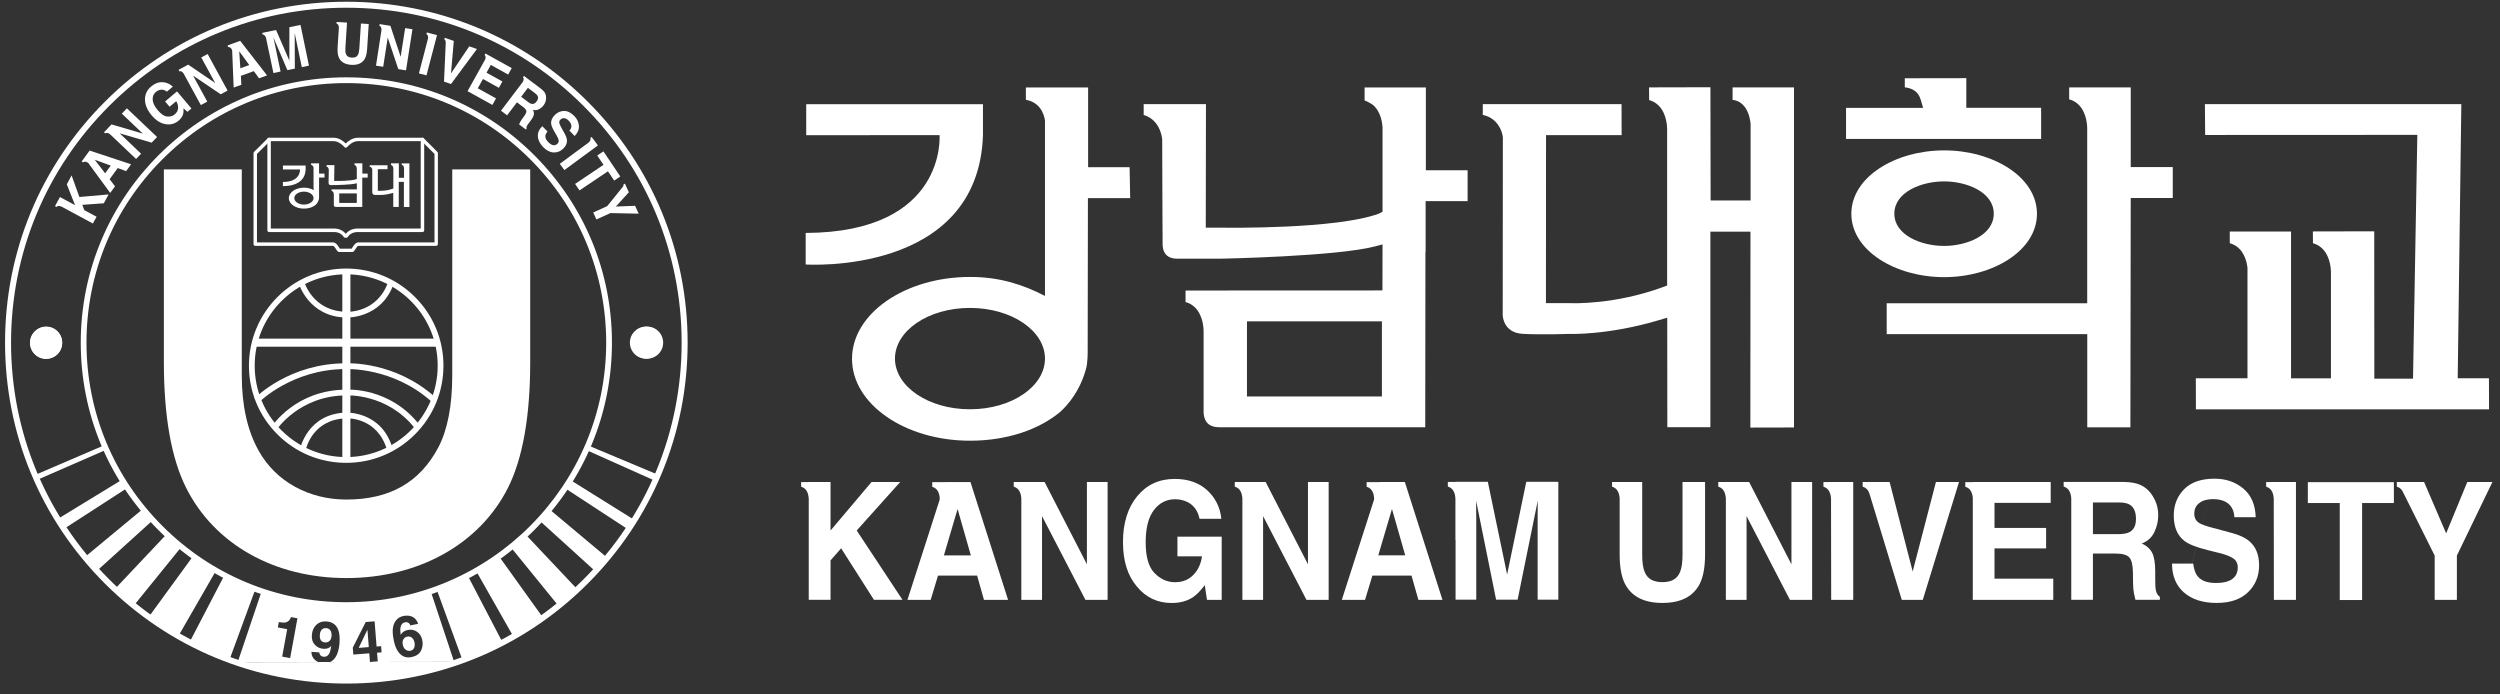 <svg width="198" height="55" viewBox="0 0 198 55" fill="none" xmlns="http://www.w3.org/2000/svg">
<rect x="0" y="0" width="198" height="55" fill="#333333" stroke="none"/>
<g clip-path="url(#clip0_158_2565)">
<path d="M27.43 54.138C34.65 54.138 41.437 51.329 46.543 46.229C51.649 41.129 54.46 34.35 54.46 27.138C54.46 19.926 51.649 13.146 46.543 8.046C41.437 2.946 34.65 0.138 27.43 0.138C20.21 0.138 13.423 2.946 8.317 8.046C3.212 13.146 0.4 19.926 0.4 27.138C0.4 34.35 3.212 41.129 8.317 46.229C13.423 51.329 20.21 54.138 27.43 54.138ZM0.875 27.138C0.875 20.052 3.637 13.391 8.655 8.383C13.668 3.371 20.337 0.612 27.43 0.612C34.524 0.612 41.192 3.371 46.206 8.383C51.22 13.391 53.985 20.052 53.985 27.138C53.985 34.223 51.224 40.885 46.206 45.893C41.192 50.901 34.524 53.663 27.43 53.663C20.337 53.663 13.668 50.905 8.655 45.893C3.637 40.885 0.875 34.223 0.875 27.138Z" fill="white"/>
<path d="M146.206 8.54V11.004H161.657V8.54H155.732V6.19L150.86 6.198V6.917C151.427 6.986 151.917 7.212 152.124 7.904L152.311 8.543H146.206V8.54Z" fill="white"/>
<path d="M63.852 8.253V10.709L74.412 10.701C74.412 10.701 75.017 18.407 63.81 18.449V20.947C63.81 20.947 77.476 21.862 77.851 10.709V8.253H63.852Z" fill="white"/>
<path d="M194.65 29.965L194.937 8.249H174.629L174.648 10.69L191.452 10.682L191.111 29.992H188.047L188.039 18.319L183.178 18.33L183.186 19.264C183.477 19.34 183.734 19.489 183.944 19.704C184.607 20.373 184.611 21.452 184.611 21.567V29.965H181.451V18.338H176.598V19.264C177.36 19.467 177.87 20.155 178 21.184V21.215V21.246V29.961H173.909L173.917 32.417H197.132L197.124 29.961H194.646L194.65 29.965Z" fill="white"/>
<path d="M137.22 6.921V7.908C138.572 8.061 138.648 9.84 138.648 9.84V15.878H135.481L135.465 6.91L130.605 6.921L130.612 7.927C130.904 8.004 131.16 8.153 131.371 8.367C132.034 9.037 132.037 10.116 132.037 10.231V22.615L131.712 22.734C127.889 24.138 124.58 24.02 124.327 24.008H122.439L122.446 10.705H128.433L128.425 8.249H117.437V9.102C118.559 9.332 118.969 10.319 119.026 10.87V10.893V10.915C119.026 10.915 119.015 24.991 119.015 24.976C119.022 25.117 119.118 26.357 120.6 26.441C122.067 26.522 124.201 26.449 124.22 26.445H124.243H124.266C124.296 26.445 127.288 26.575 131.405 25.351L132.045 25.16L132.053 33.833H135.462V18.346H138.637L138.629 33.864L142.084 33.856V6.921H137.223H137.22Z" fill="white"/>
<path d="M89.511 15.702L89.465 13.242H86.179V6.925H81.249V7.904C82.666 8.153 82.762 9.569 82.762 9.569V23.438C80.962 22.508 79.112 21.934 76.829 21.934C71.666 21.934 67.48 24.838 67.48 28.419C67.48 32.001 71.666 34.904 76.829 34.904C79.74 34.904 82.291 34.032 83.992 32.601C85.144 31.538 85.723 30.256 85.999 29.265C86.163 28.718 86.144 27.811 86.144 27.811L86.163 15.694H89.511V15.702ZM76.821 32.414C73.508 32.414 70.881 30.596 70.881 28.4C70.881 26.204 73.508 24.387 76.821 24.387C80.135 24.387 82.762 26.204 82.762 28.4C82.762 30.596 80.135 32.414 76.821 32.414Z" fill="white"/>
<path d="M153.977 11.91C150.12 11.91 146.627 14.011 146.627 16.93C146.627 19.849 150.12 21.95 153.977 21.95C157.834 21.95 161.327 19.849 161.327 16.93C161.327 14.011 157.834 11.91 153.977 11.91ZM153.97 19.478C152.169 19.478 150.032 18.629 150.032 16.922C150.032 15.216 152.169 14.366 153.97 14.366C155.77 14.366 157.907 15.216 157.907 16.922C157.907 18.629 155.77 19.478 153.97 19.478Z" fill="white"/>
<path d="M168.754 13.238V6.921H163.878V7.866C164.169 7.943 164.43 8.092 164.64 8.306C165.303 8.976 165.307 10.055 165.307 10.169V24.02H149.427V26.464H165.311V33.845H168.727L168.754 15.679H172.083V13.234H168.754V13.238Z" fill="white"/>
<path d="M112.928 13.49V6.925H108.076V7.954C108.076 7.954 108.616 8.172 108.834 8.394C109.366 8.926 109.474 9.718 109.497 10.078V16.769L109.19 16.926C105.85 18.158 97.205 18.036 96.849 18.032H95.497L95.512 8.249H90.579V9.11C91.334 9.312 91.908 9.986 92.046 11C92.046 11 92.069 18.789 92.077 18.434C92.077 18.434 92.077 19.249 92.077 19.241C92.081 19.448 92.019 20.488 93.23 20.488C93.23 20.488 96.692 20.488 96.681 20.488C96.773 20.488 105.889 20.305 108.891 19.516L109.497 19.356L109.489 23.002L93.896 23.009V23.924C94.191 24 94.448 24.15 94.658 24.364C95.321 25.034 95.325 26.112 95.325 26.223C95.325 26.223 95.325 32.62 95.325 32.624C95.325 32.624 95.306 33.167 95.631 33.512C95.842 33.73 96.167 33.841 96.604 33.841H112.879L112.894 19.941H112.909V15.931H116.234V13.487H112.925L112.928 13.49ZM109.447 31.4H98.76V25.447H109.447V31.4Z" fill="white"/>
<path d="M52.059 26.239C51.817 25.997 51.499 25.867 51.158 25.867C50.457 25.867 49.887 26.438 49.887 27.138C49.887 27.478 50.021 27.796 50.258 28.037C50.5 28.278 50.818 28.408 51.158 28.408C51.499 28.408 51.817 28.274 52.059 28.037C52.3 27.796 52.43 27.478 52.43 27.138C52.43 26.797 52.296 26.48 52.059 26.239Z" fill="white"/>
<path d="M4.556 26.239C4.315 25.997 3.997 25.867 3.656 25.867C2.955 25.867 2.385 26.438 2.385 27.138C2.385 27.478 2.519 27.796 2.756 28.037C2.998 28.278 3.316 28.408 3.656 28.408C3.997 28.408 4.315 28.274 4.556 28.037C4.798 27.796 4.928 27.478 4.928 27.138C4.928 26.797 4.794 26.48 4.556 26.239Z" fill="white"/>
<path d="M67.851 42.017L71.298 38.172H69.027L65.779 42.017V38.172H64.052V38.179H63.45V38.547C63.573 38.581 63.68 38.642 63.772 38.73C64.017 38.979 64.048 39.377 64.052 39.507V47.504H65.779V44.382L66.618 43.425L69.215 47.504H71.475L67.851 42.013V42.017Z" fill="white"/>
<path d="M111.256 38.176H109.272V38.183H108.237V38.551C108.36 38.585 108.467 38.646 108.559 38.734C108.797 38.975 108.843 39.377 108.827 39.565L106.272 47.507H108.111L108.693 45.587H111.792L112.336 47.507H114.243L111.263 38.172L111.256 38.176ZM109.16 43.983L110.244 40.311L111.294 43.983H109.16Z" fill="white"/>
<path d="M76.852 38.179H74.868V38.187H73.834V38.554C73.957 38.589 74.064 38.65 74.156 38.738C74.393 38.979 74.439 39.381 74.424 39.568L71.869 47.511H73.708L74.29 45.59H77.388L77.932 47.511H79.84L76.86 38.175L76.852 38.179ZM74.757 43.987L75.841 40.314L76.891 43.987H74.757Z" fill="white"/>
<path d="M141.882 38.176V44.691L138.531 38.176H138.167H136.087V38.543C136.209 38.577 136.317 38.639 136.409 38.727C136.646 38.968 136.684 39.354 136.688 39.492V42.048C136.688 42.541 136.688 42.912 136.688 42.916V47.507H138.328V40.877L141.763 47.507H143.521V38.172H141.882V38.176Z" fill="white"/>
<path d="M103.591 38.176V44.691L100.24 38.176H99.876H97.796V38.543C97.918 38.577 98.026 38.639 98.118 38.727C98.355 38.968 98.393 39.354 98.397 39.492V42.048C98.397 42.541 98.397 42.912 98.397 42.916V47.507H100.037V40.877L103.472 47.507H105.23V38.172H103.591V38.176Z" fill="white"/>
<path d="M86.083 38.176V44.691L82.732 38.176H82.368H80.288V38.543C80.411 38.577 80.518 38.639 80.61 38.727C80.847 38.968 80.886 39.354 80.889 39.492V42.048C80.889 42.541 80.889 42.912 80.889 42.916V47.507H82.529V40.877L85.965 47.507H87.722V38.172H86.083V38.176Z" fill="white"/>
<path d="M180.092 38.176L179.479 38.179V38.547C179.602 38.581 179.709 38.642 179.801 38.73C180.081 39.014 180.085 39.499 180.081 39.545L180.092 47.507H181.839V38.172H180.092V38.176Z" fill="white"/>
<path d="M145.03 38.176L144.417 38.179V38.547C144.54 38.581 144.647 38.642 144.739 38.73C145.018 39.014 145.022 39.499 145.018 39.545L145.03 47.507H146.776V38.172H145.03V38.176Z" fill="white"/>
<path d="M153.326 38.175L151.484 45.261L149.657 38.175H149.626H147.945H147.78H147.523V38.543C147.646 38.577 147.753 38.639 147.845 38.727C147.968 38.849 148.037 39.013 148.075 39.159C148.083 39.186 148.09 39.209 148.102 39.235L150.622 47.511H152.284L155.153 38.175H153.326Z" fill="white"/>
<path d="M157.965 45.831V43.432H162.052V41.81H157.965V39.828H162.416V38.175H156.245V38.183H155.651V38.55C155.774 38.585 155.881 38.646 155.973 38.734C156.172 38.937 156.23 39.235 156.245 39.411V47.507H162.619V45.828H157.961L157.965 45.831Z" fill="white"/>
<path d="M170.739 46.742C170.708 46.589 170.693 46.302 170.693 45.873V45.246C170.693 44.592 170.613 44.106 170.452 43.785C170.291 43.467 170.015 43.218 169.628 43.046C170.092 42.87 170.425 42.564 170.628 42.136C170.831 41.707 170.93 41.271 170.93 40.827C170.93 40.46 170.877 40.131 170.77 39.844C170.662 39.557 170.517 39.297 170.337 39.059C170.115 38.773 169.847 38.554 169.529 38.409C169.211 38.26 168.759 38.179 168.169 38.168H165.522H163.442V38.535C163.565 38.57 163.672 38.631 163.764 38.719C163.994 38.952 164.036 39.323 164.044 39.473V47.503H165.76V43.842H167.575C168.092 43.842 168.445 43.941 168.632 44.14C168.82 44.339 168.92 44.737 168.927 45.33L168.939 46.199C168.939 46.474 168.966 46.742 169.012 47.002C169.035 47.128 169.073 47.297 169.126 47.503H171.061V47.27C170.892 47.155 170.785 46.979 170.743 46.738L170.739 46.742ZM168.64 42.151C168.441 42.254 168.146 42.304 167.751 42.304H165.76V39.794H167.801C168.18 39.794 168.468 39.848 168.659 39.959C168.996 40.154 169.169 40.532 169.169 41.099C169.169 41.623 168.992 41.971 168.644 42.151H168.64Z" fill="white"/>
<path d="M195.409 38.175L193.735 42.243L191.988 38.175H191.908H189.828V38.543C189.951 38.577 190.058 38.639 190.15 38.727C190.207 38.784 190.249 38.849 190.288 38.918L192.827 44.002V47.511H194.585V44.002L197.4 38.175H195.409Z" fill="white"/>
<path d="M133.256 38.175V43.914C133.256 44.557 133.187 45.024 133.05 45.322C132.835 45.847 132.375 46.107 131.663 46.107C130.951 46.107 130.483 45.847 130.269 45.322C130.131 45.028 130.062 44.557 130.062 43.914V38.175H129.756H127.676V38.543C127.798 38.577 127.906 38.639 127.998 38.727C128.224 38.956 128.269 39.319 128.277 39.472V43.914C128.277 44.906 128.415 45.678 128.695 46.233C129.216 47.247 130.204 47.752 131.663 47.752C133.122 47.752 134.107 47.247 134.624 46.233C134.9 45.678 135.041 44.906 135.041 43.914V38.175H133.256Z" fill="white"/>
<path d="M120.881 38.16L119.364 45.502L117.836 38.16H115.281V38.168H114.668V38.535C114.791 38.57 114.898 38.631 114.99 38.719C115.269 39.002 115.273 39.488 115.269 39.534V42.763L115.281 42.725V47.492H116.92V41.179C116.92 40.999 116.92 40.743 116.912 40.418C116.909 40.089 116.909 39.84 116.909 39.66L118.491 47.496H120.195L121.788 39.66C121.788 39.836 121.788 40.089 121.785 40.418C121.781 40.747 121.781 40.999 121.781 41.179V47.492H123.42V38.157H120.892L120.881 38.16Z" fill="white"/>
<path d="M96.731 41.087H95.004C94.87 40.448 94.544 40.004 94.027 39.752C93.736 39.614 93.418 39.541 93.062 39.541C92.384 39.541 91.828 39.825 91.392 40.395C90.955 40.961 90.737 41.818 90.737 42.958C90.737 44.098 90.974 44.921 91.445 45.395C91.916 45.873 92.453 46.111 93.054 46.111C93.655 46.111 94.127 45.923 94.502 45.544C94.877 45.166 95.111 44.672 95.199 44.06H93.253V42.503H96.758V47.511H95.594L95.417 46.344C95.08 46.788 94.774 47.102 94.506 47.281C94.042 47.599 93.472 47.756 92.794 47.756C91.679 47.756 90.767 47.327 90.055 46.47C89.312 45.609 88.94 44.431 88.94 42.935C88.94 41.439 89.316 40.211 90.067 39.3C90.817 38.39 91.805 37.931 93.039 37.931C94.107 37.931 94.965 38.233 95.617 38.834C96.264 39.434 96.635 40.184 96.731 41.083V41.087Z" fill="white"/>
<path d="M175.407 37.889L172.964 46.918C173.592 47.473 174.454 47.752 175.549 47.752C176.645 47.752 177.453 47.469 178.039 46.907C178.625 46.344 178.92 45.636 178.92 44.783C178.92 43.93 178.667 43.318 178.165 42.878C177.844 42.595 177.361 42.369 176.729 42.201L175.281 41.814C174.722 41.665 174.358 41.539 174.186 41.428C173.918 41.263 173.787 41.014 173.787 40.682C173.787 40.318 173.921 40.035 174.193 39.832C174.461 39.63 174.825 39.53 175.277 39.53C175.683 39.53 176.024 39.606 176.3 39.763C176.71 40.001 176.932 40.398 176.963 40.961H178.652C178.621 39.97 178.292 39.212 177.667 38.692C177.043 38.172 176.285 37.912 175.4 37.912C174.339 37.912 173.535 38.187 172.987 38.742C172.439 39.297 172.163 39.989 172.163 40.827C172.163 41.745 172.447 42.415 173.014 42.847C173.347 43.103 173.952 43.344 174.829 43.563L175.718 43.785C176.239 43.911 176.622 44.056 176.867 44.221C177.112 44.389 177.231 44.63 177.231 44.936C177.231 45.464 176.986 45.824 176.495 46.019C176.235 46.122 175.902 46.172 175.484 46.172C174.791 46.172 174.304 45.981 174.017 45.594C173.86 45.384 173.757 45.066 173.703 44.638H172.025C172.025 45.609 172.339 46.371 172.968 46.926L175.407 37.889Z" fill="white"/>
<path d="M182.781 38.187H189.595V39.84H187.079V47.522H185.309V39.84H182.781V38.187Z" fill="white"/>
<path d="M27.43 48.15C33.049 48.15 38.331 45.965 42.303 41.994C46.275 38.027 48.466 32.751 48.466 27.138C48.466 21.525 46.279 16.249 42.303 12.281C38.331 8.314 33.049 6.125 27.43 6.125C15.832 6.125 6.395 15.553 6.395 27.138C6.395 32.751 8.582 38.027 12.557 41.994C16.529 45.962 21.811 48.15 27.43 48.15ZM6.85 27.138C6.85 21.648 8.991 16.486 12.879 12.603C16.767 8.72 21.934 6.581 27.43 6.581C32.926 6.581 38.093 8.72 41.981 12.603C45.869 16.486 48.01 21.648 48.01 27.138C48.01 38.474 38.779 47.695 27.43 47.695C21.934 47.695 16.767 45.556 12.879 41.673C8.991 37.789 6.85 32.628 6.85 27.138Z" fill="white"/>
<path d="M18.816 52.447C21.088 53.242 24.439 53.87 27.408 53.87C30.376 53.87 33.689 53.212 35.961 52.416" fill="white"/>
<path d="M22.409 13.108V13.422H23.761C23.761 13.422 23.842 14.409 22.405 14.413V14.734C22.405 14.734 24.156 14.853 24.206 13.422V13.108H22.409Z" fill="white"/>
<path d="M31.816 12.935V13.062C31.988 13.081 32 13.31 32 13.31V14.083H31.59V12.935H30.969V13.066C31.008 13.077 31.042 13.096 31.069 13.123C31.153 13.207 31.153 13.349 31.153 13.36V14.929L31.111 14.944C30.621 15.124 30.196 15.109 30.165 15.109H29.924V13.402H30.69V13.089H29.28V13.2C29.426 13.23 29.476 13.356 29.483 13.425V13.433C29.483 13.433 29.483 15.254 29.483 15.25C29.483 15.269 29.499 15.426 29.686 15.438C29.874 15.449 30.15 15.438 30.15 15.438C30.15 15.438 30.537 15.453 31.065 15.296L31.146 15.273V16.387H31.582V14.405H31.988V16.394H32.425V12.943H31.804L31.816 12.935Z" fill="white"/>
<path d="M25.27 13.747V12.935H24.638V13.062C24.818 13.092 24.833 13.276 24.833 13.276V14.837C24.833 14.91 24.841 14.982 24.849 15.055C24.638 14.937 24.366 14.864 24.075 14.864C23.412 14.864 22.876 15.235 22.876 15.694C22.876 16.153 23.412 16.524 24.075 16.524C24.446 16.524 24.776 16.413 24.994 16.23C25.143 16.092 25.216 15.928 25.251 15.801C25.274 15.732 25.27 15.614 25.27 15.614V14.06H25.703V13.747H25.277H25.27ZM24.071 16.203C23.646 16.203 23.309 15.97 23.309 15.69C23.309 15.411 23.646 15.178 24.071 15.178C24.496 15.178 24.833 15.411 24.833 15.69C24.833 15.97 24.496 16.203 24.071 16.203Z" fill="white"/>
<path d="M28.698 13.747V12.935H28.078V13.062C28.078 13.062 28.147 13.089 28.174 13.119C28.258 13.203 28.258 13.345 28.258 13.356V14.133V14.171L28.22 14.191C27.791 14.347 26.684 14.332 26.638 14.332H26.465V14.267L26.485 13.081H25.86V13.188C25.956 13.215 26.021 13.299 26.04 13.429V13.437L26.025 14.393V14.496C26.025 14.523 26.037 14.657 26.19 14.657H26.289C26.289 14.657 26.293 14.657 26.297 14.657H26.312C26.381 14.657 26.615 14.657 26.615 14.657C26.626 14.657 27.795 14.634 28.181 14.531L28.262 14.512V15.002H26.259V15.113C26.297 15.124 26.328 15.143 26.355 15.17C26.439 15.254 26.439 15.396 26.439 15.407C26.439 15.407 26.439 16.226 26.439 16.23C26.439 16.23 26.439 16.299 26.477 16.345C26.504 16.371 26.546 16.387 26.603 16.387H28.691V14.064H29.12V13.747H28.695H28.698ZM28.258 16.073H26.868V15.319H28.258V16.073Z" fill="white"/>
<path d="M52.15 26.239C51.909 25.997 51.591 25.867 51.25 25.867C50.549 25.867 49.978 26.438 49.978 27.138C49.978 27.478 50.113 27.796 50.35 28.037C50.591 28.278 50.909 28.408 51.25 28.408C51.591 28.408 51.909 28.274 52.15 28.037C52.392 27.796 52.522 27.478 52.522 27.138C52.522 26.797 52.388 26.48 52.15 26.239Z" fill="white"/>
<path d="M4.549 26.258C4.307 26.017 3.989 25.887 3.649 25.887C2.948 25.887 2.377 26.457 2.377 27.157C2.377 27.497 2.511 27.815 2.748 28.056C2.99 28.297 3.308 28.427 3.649 28.427C3.989 28.427 4.307 28.293 4.549 28.056C4.79 27.815 4.92 27.497 4.92 27.157C4.92 26.816 4.786 26.499 4.549 26.258Z" fill="white"/>
<path d="M41.533 13.414H35.818V29.724C35.818 32.111 35.45 34.024 34.727 35.413C33.256 38.206 30.869 39.564 27.434 39.564C24.435 39.564 21.838 38.122 20.493 35.708C19.601 34.135 19.149 32.123 19.149 29.724V13.414H12.979V28.691C12.979 32.957 13.568 36.297 14.733 38.619C16.977 43.103 21.727 45.782 27.434 45.782C33.141 45.782 37.978 43.107 40.238 38.623C41.403 36.297 41.992 32.957 41.992 28.691V13.414H41.537H41.533Z" fill="white"/>
<path d="M23.639 22.382C23.646 22.409 24.412 25.106 27.427 25.148C27.446 25.148 30.207 25.267 31.184 22.459L30.751 22.309C29.886 24.789 27.538 24.701 27.438 24.693C24.765 24.655 24.106 22.359 24.079 22.263L23.639 22.382Z" fill="white"/>
<path d="M27.418 36.657C29.475 36.657 31.41 35.857 32.865 34.403C34.321 32.949 35.121 31.017 35.121 28.963C35.121 26.908 34.321 24.976 32.865 23.522C31.41 22.068 29.475 21.269 27.418 21.269C23.171 21.269 19.716 24.72 19.716 28.963C19.716 31.017 20.516 32.949 21.972 34.403C23.427 35.857 25.362 36.657 27.418 36.657ZM20.172 28.963C20.172 27.03 20.926 25.209 22.294 23.843C23.661 22.478 25.484 21.724 27.418 21.724C29.353 21.724 31.176 22.478 32.543 23.843C33.911 25.209 34.665 27.03 34.665 28.963C34.665 32.953 31.413 36.201 27.418 36.201C25.484 36.201 23.661 35.448 22.294 34.082C20.926 32.716 20.172 30.895 20.172 28.963Z" fill="white"/>
<path d="M34.65 26.82H20.053V27.459H34.65V26.82Z" fill="white"/>
<path d="M24.205 35.666C24.224 35.566 24.726 33.198 27.434 33.133C27.541 33.129 29.908 33.045 30.659 35.658L31.099 35.532C30.245 32.563 27.449 32.678 27.419 32.678C24.339 32.75 23.765 35.551 23.757 35.581L24.205 35.669V35.666Z" fill="white"/>
<path d="M27.752 21.483H27.112V36.427H27.752V21.483Z" fill="white"/>
<path d="M21.884 34.059C21.903 34.032 23.707 31.323 27.43 31.316H27.445C27.476 31.316 30.655 31.143 32.838 33.898L33.195 33.615C30.858 30.665 27.553 30.853 27.415 30.86H27.43C23.451 30.868 21.578 33.691 21.501 33.814L21.884 34.063V34.059Z" fill="white"/>
<path d="M20.501 31.87C20.528 31.843 23.144 29.227 27.384 29.23H27.396C27.434 29.23 31.107 29.062 34.16 31.794L34.462 31.453C31.268 28.595 27.526 28.767 27.369 28.775H27.38C22.937 28.775 20.279 31.438 20.168 31.553L20.494 31.87H20.501Z" fill="white"/>
<path d="M33.402 11.18L34.413 12.19V19.199H28.388C28.166 19.199 28.02 19.428 27.913 19.597C27.894 19.627 27.867 19.666 27.852 19.692H26.913C26.894 19.669 26.871 19.631 26.852 19.597C26.745 19.428 26.599 19.199 26.377 19.199H20.352V12.19L21.371 11.18L21.329 10.9C21.29 10.9 21.248 10.912 21.221 10.938L20.118 12.033C20.092 12.059 20.08 12.094 20.08 12.128V19.333C20.08 19.409 20.141 19.471 20.218 19.471H26.377C26.45 19.471 26.565 19.654 26.618 19.738C26.699 19.868 26.76 19.96 26.867 19.96H27.894C28.001 19.96 28.062 19.868 28.143 19.738C28.196 19.65 28.315 19.471 28.384 19.471H34.543C34.62 19.471 34.681 19.409 34.681 19.333V12.128C34.681 12.094 34.666 12.056 34.643 12.033L33.547 10.938C33.52 10.912 33.478 10.896 33.44 10.9L33.398 11.18H33.402Z" fill="white"/>
<path d="M33.456 10.908H28.346C27.925 10.908 27.576 11.172 27.385 11.363C27.193 11.176 26.845 10.908 26.423 10.908H21.314C21.237 10.908 21.176 10.969 21.176 11.046V18.242C21.176 18.319 21.237 18.38 21.314 18.38H26.485C26.511 18.38 26.967 18.365 27.227 18.767C27.254 18.805 27.297 18.828 27.342 18.828H27.43C27.477 18.828 27.519 18.805 27.545 18.767C27.802 18.369 28.262 18.38 28.281 18.38C28.288 18.38 33.459 18.38 33.459 18.38C33.536 18.38 33.597 18.319 33.597 18.242V11.046C33.597 10.969 33.536 10.908 33.459 10.908H33.456ZM27.385 18.514C27.032 18.082 26.504 18.101 26.477 18.101C26.485 18.101 22.267 18.101 21.448 18.101V11.18H26.423C26.837 11.18 27.185 11.539 27.281 11.65C27.308 11.681 27.346 11.696 27.385 11.696C27.423 11.696 27.461 11.681 27.488 11.65C27.584 11.539 27.932 11.18 28.346 11.18H33.321V18.101H28.285C28.285 18.101 27.737 18.082 27.385 18.514Z" fill="white"/>
<path d="M6.288 15.606L5.671 13.892L5.292 14.596L5.943 16.249L4.748 15.606L4.457 16.142L4.357 16.329L4.472 16.39C4.503 16.356 4.541 16.333 4.583 16.322C4.702 16.287 4.832 16.345 4.871 16.364L7.356 17.703L7.648 17.167L6.675 16.643L6.518 16.222L8.222 16.1L8.601 15.399L6.288 15.602V15.606Z" fill="white"/>
<path d="M19.023 3.233L18.364 3.474L18.023 3.604L18.069 3.726C18.115 3.723 18.157 3.726 18.2 3.749C18.307 3.799 18.372 3.929 18.387 3.994L18.506 6.936L19.115 6.715L19.077 6.007L20.103 5.632L20.517 6.202L21.149 5.972L19.027 3.237L19.023 3.233ZM19.035 5.41L18.947 4.059L19.739 5.15L19.031 5.41H19.035Z" fill="white"/>
<path d="M7.1 11.922L6.686 12.488L6.472 12.786L6.575 12.863C6.61 12.836 6.652 12.817 6.694 12.809C6.813 12.79 6.935 12.863 6.989 12.905L8.728 15.281L9.111 14.757L8.682 14.194L9.325 13.31L9.988 13.555L10.382 13.012L7.096 11.925L7.1 11.922ZM8.326 13.724L7.502 12.652L8.77 13.115L8.326 13.724Z" fill="white"/>
<path d="M32.088 2.227L31.732 4.499L30.92 2.043L30.793 2.024L30.069 1.909L30.05 2.039C30.092 2.058 30.127 2.085 30.154 2.12C30.223 2.215 30.215 2.353 30.211 2.403L30.073 3.294C30.046 3.466 30.027 3.596 30.027 3.596L29.778 5.2L30.349 5.288L30.709 2.977L31.544 5.475L32.157 5.571L32.666 2.315L32.096 2.227H32.088Z" fill="white"/>
<path d="M15.94 4.553L17.043 6.573L14.902 5.119L14.787 5.18L14.144 5.532L14.205 5.647C14.247 5.636 14.293 5.636 14.335 5.647C14.45 5.681 14.527 5.796 14.55 5.838L14.982 6.63C15.067 6.783 15.128 6.898 15.128 6.898L15.905 8.321L16.415 8.046L15.293 5.991L17.48 7.468L18.024 7.174L16.445 4.277L15.936 4.553H15.94Z" fill="white"/>
<path d="M9.643 8.995L11.313 10.583L8.831 9.852L8.743 9.944L8.237 10.476L8.333 10.564C8.371 10.541 8.414 10.529 8.459 10.525C8.578 10.525 8.685 10.61 8.724 10.64L9.379 11.264C9.505 11.386 9.601 11.474 9.601 11.474L10.777 12.591L11.175 12.174L9.478 10.56L12.01 11.298L12.439 10.851L10.049 8.578L9.651 8.995H9.643Z" fill="white"/>
<path d="M46.987 11.023L46.857 10.85L46.754 10.927C46.769 10.969 46.777 11.011 46.769 11.057C46.746 11.195 46.608 11.298 46.597 11.306L44.333 12.974L44.697 13.471L47.355 11.516L46.991 11.019L46.987 11.023Z" fill="white"/>
<path d="M34.019 2.625L33.808 2.571L33.773 2.697C33.812 2.72 33.842 2.751 33.865 2.789C33.934 2.912 33.892 3.076 33.888 3.091L33.18 5.812L33.777 5.969L34.612 2.781L34.015 2.625H34.019Z" fill="white"/>
<path d="M37.163 3.673L35.718 5.816L35.941 3.241H35.929V3.237L35.37 3.042L35.316 3.023L35.232 2.992L35.19 3.114C35.228 3.141 35.255 3.172 35.274 3.214C35.301 3.267 35.305 3.332 35.301 3.386C35.301 3.394 35.301 3.405 35.301 3.413L35.167 6.462L35.718 6.657L37.772 3.883L37.163 3.669V3.673Z" fill="white"/>
<path d="M37.837 6.998L38.251 6.256L39.511 6.956L39.791 6.455L38.531 5.754L38.872 5.142L40.247 5.904L40.53 5.395L38.627 4.339L38.443 4.239L38.381 4.354C38.412 4.385 38.435 4.423 38.45 4.465C38.477 4.561 38.443 4.664 38.42 4.721L37.029 7.22L38.998 8.31L39.285 7.794L37.849 6.998H37.837Z" fill="white"/>
<path d="M41.733 9.97C41.756 9.921 41.813 9.837 41.905 9.718L42.039 9.542C42.177 9.358 42.257 9.201 42.28 9.079C42.303 8.957 42.28 8.827 42.204 8.696C42.372 8.746 42.529 8.731 42.679 8.654C42.828 8.578 42.947 8.475 43.043 8.352C43.119 8.249 43.177 8.145 43.207 8.042C43.238 7.939 43.253 7.836 43.253 7.728C43.253 7.602 43.223 7.484 43.165 7.373C43.108 7.262 42.997 7.143 42.832 7.017L42.085 6.454L41.499 6.014L41.422 6.118C41.449 6.152 41.468 6.194 41.472 6.236C41.488 6.351 41.419 6.466 41.392 6.508L39.68 8.769L40.162 9.133L40.944 8.103L41.453 8.49C41.599 8.601 41.675 8.704 41.687 8.8C41.698 8.895 41.641 9.029 41.514 9.198L41.334 9.446C41.277 9.523 41.227 9.607 41.185 9.687C41.166 9.729 41.139 9.783 41.112 9.852L41.656 10.261L41.706 10.196C41.683 10.127 41.691 10.055 41.729 9.978L41.733 9.97ZM42.12 8.233C42.043 8.218 41.947 8.172 41.836 8.088L41.277 7.663L41.809 6.956L42.384 7.388C42.491 7.468 42.56 7.545 42.591 7.617C42.644 7.744 42.61 7.885 42.491 8.046C42.38 8.195 42.254 8.256 42.12 8.23V8.233Z" fill="white"/>
<path d="M50.297 16.299L48.776 16.36L49.806 15.224L49.795 15.201L49.496 14.546L49.381 14.6C49.389 14.642 49.381 14.688 49.37 14.726C49.358 14.753 49.347 14.776 49.328 14.795L48.09 16.326L46.983 16.831L47.236 17.381L48.343 16.876L50.584 16.922L50.297 16.295V16.299Z" fill="white"/>
<path d="M28.587 1.859L28.46 3.841C28.445 4.063 28.41 4.224 28.357 4.323C28.273 4.499 28.108 4.58 27.859 4.564C27.614 4.549 27.457 4.45 27.395 4.262C27.353 4.159 27.342 3.994 27.357 3.772L27.483 1.791L27.376 1.783L26.66 1.737L26.652 1.863C26.695 1.879 26.729 1.902 26.76 1.936C26.832 2.02 26.84 2.146 26.84 2.2L26.74 3.734C26.718 4.079 26.748 4.346 26.832 4.545C26.989 4.909 27.319 5.104 27.824 5.135C28.326 5.165 28.678 5.012 28.881 4.675C28.989 4.492 29.054 4.228 29.077 3.883L29.203 1.902L28.587 1.863V1.859Z" fill="white"/>
<path d="M22.918 2.154V4.802L21.865 2.376L20.98 2.559L20.77 2.605L20.796 2.732C20.842 2.732 20.884 2.747 20.919 2.774C21.038 2.85 21.072 3.019 21.076 3.034L21.31 4.151V4.136L21.654 5.785L22.221 5.666L21.765 3.485C21.754 3.424 21.735 3.336 21.708 3.221C21.681 3.11 21.666 3.022 21.651 2.961L22.761 5.555L23.351 5.433L23.34 2.609C23.351 2.67 23.37 2.758 23.393 2.873C23.416 2.988 23.431 3.076 23.447 3.137L23.903 5.318L24.47 5.199L23.799 1.974L22.926 2.154H22.918Z" fill="white"/>
<path d="M13.688 6.864L13.22 7.258C13.04 7.116 12.849 7.07 12.654 7.12C12.543 7.147 12.443 7.2 12.347 7.281C12.163 7.434 12.079 7.637 12.091 7.889C12.102 8.142 12.236 8.421 12.496 8.731C12.757 9.041 13.006 9.205 13.243 9.228C13.481 9.251 13.68 9.194 13.841 9.056C14.002 8.922 14.086 8.761 14.105 8.574C14.12 8.386 14.071 8.199 13.956 8.015L13.431 8.455L13.075 8.035L14.021 7.239L15.162 8.593L14.848 8.857L14.534 8.582C14.542 8.777 14.534 8.934 14.5 9.041C14.446 9.232 14.327 9.404 14.143 9.557C13.841 9.81 13.5 9.902 13.109 9.833C12.715 9.768 12.343 9.534 12.006 9.129C11.662 8.719 11.489 8.31 11.482 7.893C11.478 7.476 11.639 7.128 11.972 6.848C12.259 6.607 12.562 6.493 12.872 6.508C13.182 6.523 13.454 6.642 13.684 6.864H13.688Z" fill="white"/>
<path d="M45.494 9.198L42.598 10.789C42.61 11.084 42.752 11.371 43.02 11.65C43.284 11.922 43.556 12.063 43.847 12.075C44.134 12.086 44.387 11.987 44.605 11.776C44.816 11.574 44.916 11.352 44.904 11.118C44.897 10.965 44.835 10.789 44.724 10.586L44.468 10.124C44.368 9.944 44.311 9.821 44.299 9.752C44.276 9.645 44.307 9.55 44.391 9.469C44.483 9.381 44.59 9.347 44.705 9.366C44.824 9.385 44.939 9.45 45.05 9.565C45.149 9.668 45.215 9.775 45.241 9.883C45.283 10.043 45.234 10.2 45.1 10.345L45.513 10.774C45.758 10.521 45.87 10.254 45.85 9.967C45.831 9.68 45.712 9.423 45.494 9.198C45.234 8.93 44.965 8.792 44.69 8.788C44.414 8.788 44.173 8.884 43.958 9.091C43.724 9.316 43.625 9.554 43.652 9.802C43.667 9.951 43.755 10.162 43.916 10.437L44.077 10.717C44.173 10.881 44.23 11.011 44.245 11.114C44.261 11.218 44.23 11.306 44.154 11.382C44.02 11.512 43.866 11.539 43.698 11.463C43.61 11.421 43.514 11.348 43.41 11.245C43.242 11.069 43.169 10.896 43.196 10.732C43.211 10.64 43.269 10.537 43.361 10.418L42.951 9.994C42.702 10.231 42.587 10.498 42.598 10.793L45.494 9.198Z" fill="white"/>
<path d="M47.788 11.983L49.128 13.976L48.642 14.302L48.148 13.567L45.895 15.082L45.547 14.566L47.799 13.054L47.301 12.316L47.788 11.991V11.983Z" fill="white"/>
<path d="M52.147 37.613L46.482 35.237L46.325 35.593L51.902 38.088L52.147 37.613Z" fill="white"/>
<path d="M50.289 41.21L45.084 37.961L44.67 38.612L49.783 41.956L50.289 41.21Z" fill="white"/>
<path d="M48.098 44.175L43.433 40.269L42.655 41.164L47.179 45.269C47.179 45.269 47.727 44.68 48.102 44.175H48.098Z" fill="white"/>
<path d="M45.781 46.734L41.572 42.273C41.284 42.518 40.403 43.276 40.403 43.276L44.211 47.959C44.762 47.522 45.781 46.734 45.781 46.734Z" fill="white"/>
<path d="M39.802 50.878L37.006 45.514C37.006 45.514 35.394 46.321 34.562 46.62L36.604 52.217C36.604 52.217 38.282 51.685 39.802 50.878Z" fill="white"/>
<path d="M43.015 48.934L39.472 43.991C39.472 43.991 38.338 44.791 37.672 45.154L40.694 50.476C40.694 50.476 41.72 49.86 43.011 48.938L43.015 48.934Z" fill="white"/>
<path d="M2.855 37.583L8.321 35.237L8.474 35.593L2.886 38.03L2.855 37.583Z" fill="white"/>
<path d="M4.583 41.095L9.716 37.961L10.129 38.612L5.177 41.814L4.583 41.095Z" fill="white"/>
<path d="M6.773 44.072L11.37 40.265L12.147 41.16L7.754 45.139C7.754 45.139 7.149 44.58 6.773 44.075V44.072Z" fill="white"/>
<path d="M9.194 46.547L13.227 42.273C13.515 42.518 14.396 43.276 14.396 43.276L10.661 47.886C10.11 47.45 9.19 46.547 9.19 46.547H9.194Z" fill="white"/>
<path d="M15.043 50.805L17.797 45.514C17.797 45.514 19.409 46.321 20.241 46.62L18.172 52.259C18.172 52.259 16.567 51.612 15.047 50.805H15.043Z" fill="white"/>
<path d="M11.799 48.835L15.33 43.991C15.33 43.991 16.464 44.791 17.131 45.154L14.177 50.289C14.177 50.289 13.09 49.761 11.799 48.835Z" fill="white"/>
<path d="M24.658 51.624L25.286 51.67C25.294 51.766 25.328 51.846 25.389 51.907C25.451 51.972 25.535 52.007 25.642 52.014C25.849 52.03 26.002 51.926 26.105 51.704C26.159 51.582 26.201 51.398 26.232 51.157C26.171 51.226 26.105 51.276 26.037 51.31C25.914 51.371 25.765 51.398 25.596 51.383C25.343 51.364 25.121 51.261 24.937 51.069C24.753 50.878 24.673 50.618 24.7 50.289C24.727 49.948 24.845 49.677 25.06 49.478C25.274 49.279 25.539 49.195 25.853 49.218C26.339 49.252 26.657 49.493 26.806 49.937C26.891 50.189 26.918 50.514 26.891 50.912C26.864 51.299 26.787 51.616 26.672 51.869C26.542 52.144 26.366 52.332 26.144 52.435L35.968 52.42L34.095 46.773C34.095 46.773 31.334 47.871 27.412 47.871C23.489 47.871 20.739 46.773 20.739 46.773L18.824 52.447L25.209 52.435C25.117 52.393 25.029 52.34 24.945 52.267C24.765 52.11 24.669 51.896 24.662 51.624H24.658ZM31.184 49.466C31.242 49.298 31.338 49.153 31.464 49.03C31.59 48.908 31.755 48.827 31.958 48.785C32.249 48.728 32.498 48.755 32.701 48.869C32.904 48.984 33.042 49.164 33.115 49.409L32.498 49.531C32.487 49.481 32.456 49.428 32.406 49.374C32.318 49.29 32.211 49.26 32.077 49.286C31.878 49.328 31.755 49.47 31.717 49.711C31.694 49.845 31.701 50.032 31.732 50.281C31.79 50.174 31.866 50.09 31.958 50.029C32.05 49.967 32.161 49.922 32.291 49.895C32.571 49.837 32.82 49.887 33.034 50.04C33.253 50.193 33.391 50.419 33.448 50.714C33.505 51.008 33.471 51.283 33.341 51.54C33.211 51.8 32.962 51.965 32.594 52.041C32.199 52.121 31.874 52.014 31.617 51.72C31.418 51.49 31.28 51.173 31.196 50.763C31.146 50.522 31.119 50.327 31.108 50.174C31.089 49.898 31.115 49.665 31.184 49.466ZM28.963 49.263L29.668 49.21L29.825 51.203L30.185 51.176L30.223 51.666L29.863 51.693L29.917 52.382L29.3 52.431L29.246 51.743L27.982 51.842L27.94 51.295L28.963 49.267V49.263ZM22.984 52.121L22.348 52.003L22.746 49.83L22.003 49.692L22.08 49.271C22.279 49.298 22.417 49.309 22.497 49.309C22.628 49.306 22.739 49.267 22.831 49.198C22.896 49.153 22.949 49.084 22.995 48.996C23.022 48.942 23.038 48.9 23.041 48.873L23.558 48.969L22.98 52.118L22.984 52.121Z" fill="white"/>
<path d="M26.167 49.929C26.09 49.818 25.979 49.757 25.83 49.746C25.723 49.738 25.627 49.761 25.547 49.814C25.42 49.899 25.347 50.056 25.332 50.277C25.317 50.469 25.347 50.61 25.416 50.714C25.485 50.813 25.6 50.87 25.761 50.882C25.849 50.889 25.93 50.87 26.01 50.825C26.159 50.744 26.244 50.591 26.259 50.365C26.27 50.186 26.24 50.04 26.163 49.925L26.167 49.929Z" fill="white"/>
<path d="M29.101 49.872L28.407 51.314L29.208 51.249L29.101 49.872Z" fill="white"/>
<path d="M32.122 51.448C32.233 51.536 32.36 51.567 32.502 51.54C32.639 51.513 32.735 51.441 32.793 51.318C32.85 51.2 32.861 51.058 32.831 50.893C32.793 50.71 32.72 50.58 32.613 50.499C32.502 50.419 32.383 50.392 32.252 50.419C32.145 50.442 32.061 50.492 31.992 50.572C31.889 50.691 31.858 50.855 31.9 51.062C31.935 51.23 32.007 51.36 32.118 51.448H32.122Z" fill="white"/>
<path d="M25.201 52.435C25.316 52.485 25.435 52.519 25.569 52.527C25.783 52.542 25.971 52.508 26.132 52.431H25.201V52.435Z" fill="white"/>
</g>
<defs>
<clipPath id="clip0_158_2565">
<rect width="197" height="54" fill="white" transform="translate(0.4 0.138)"/>
</clipPath>
</defs>
</svg>
